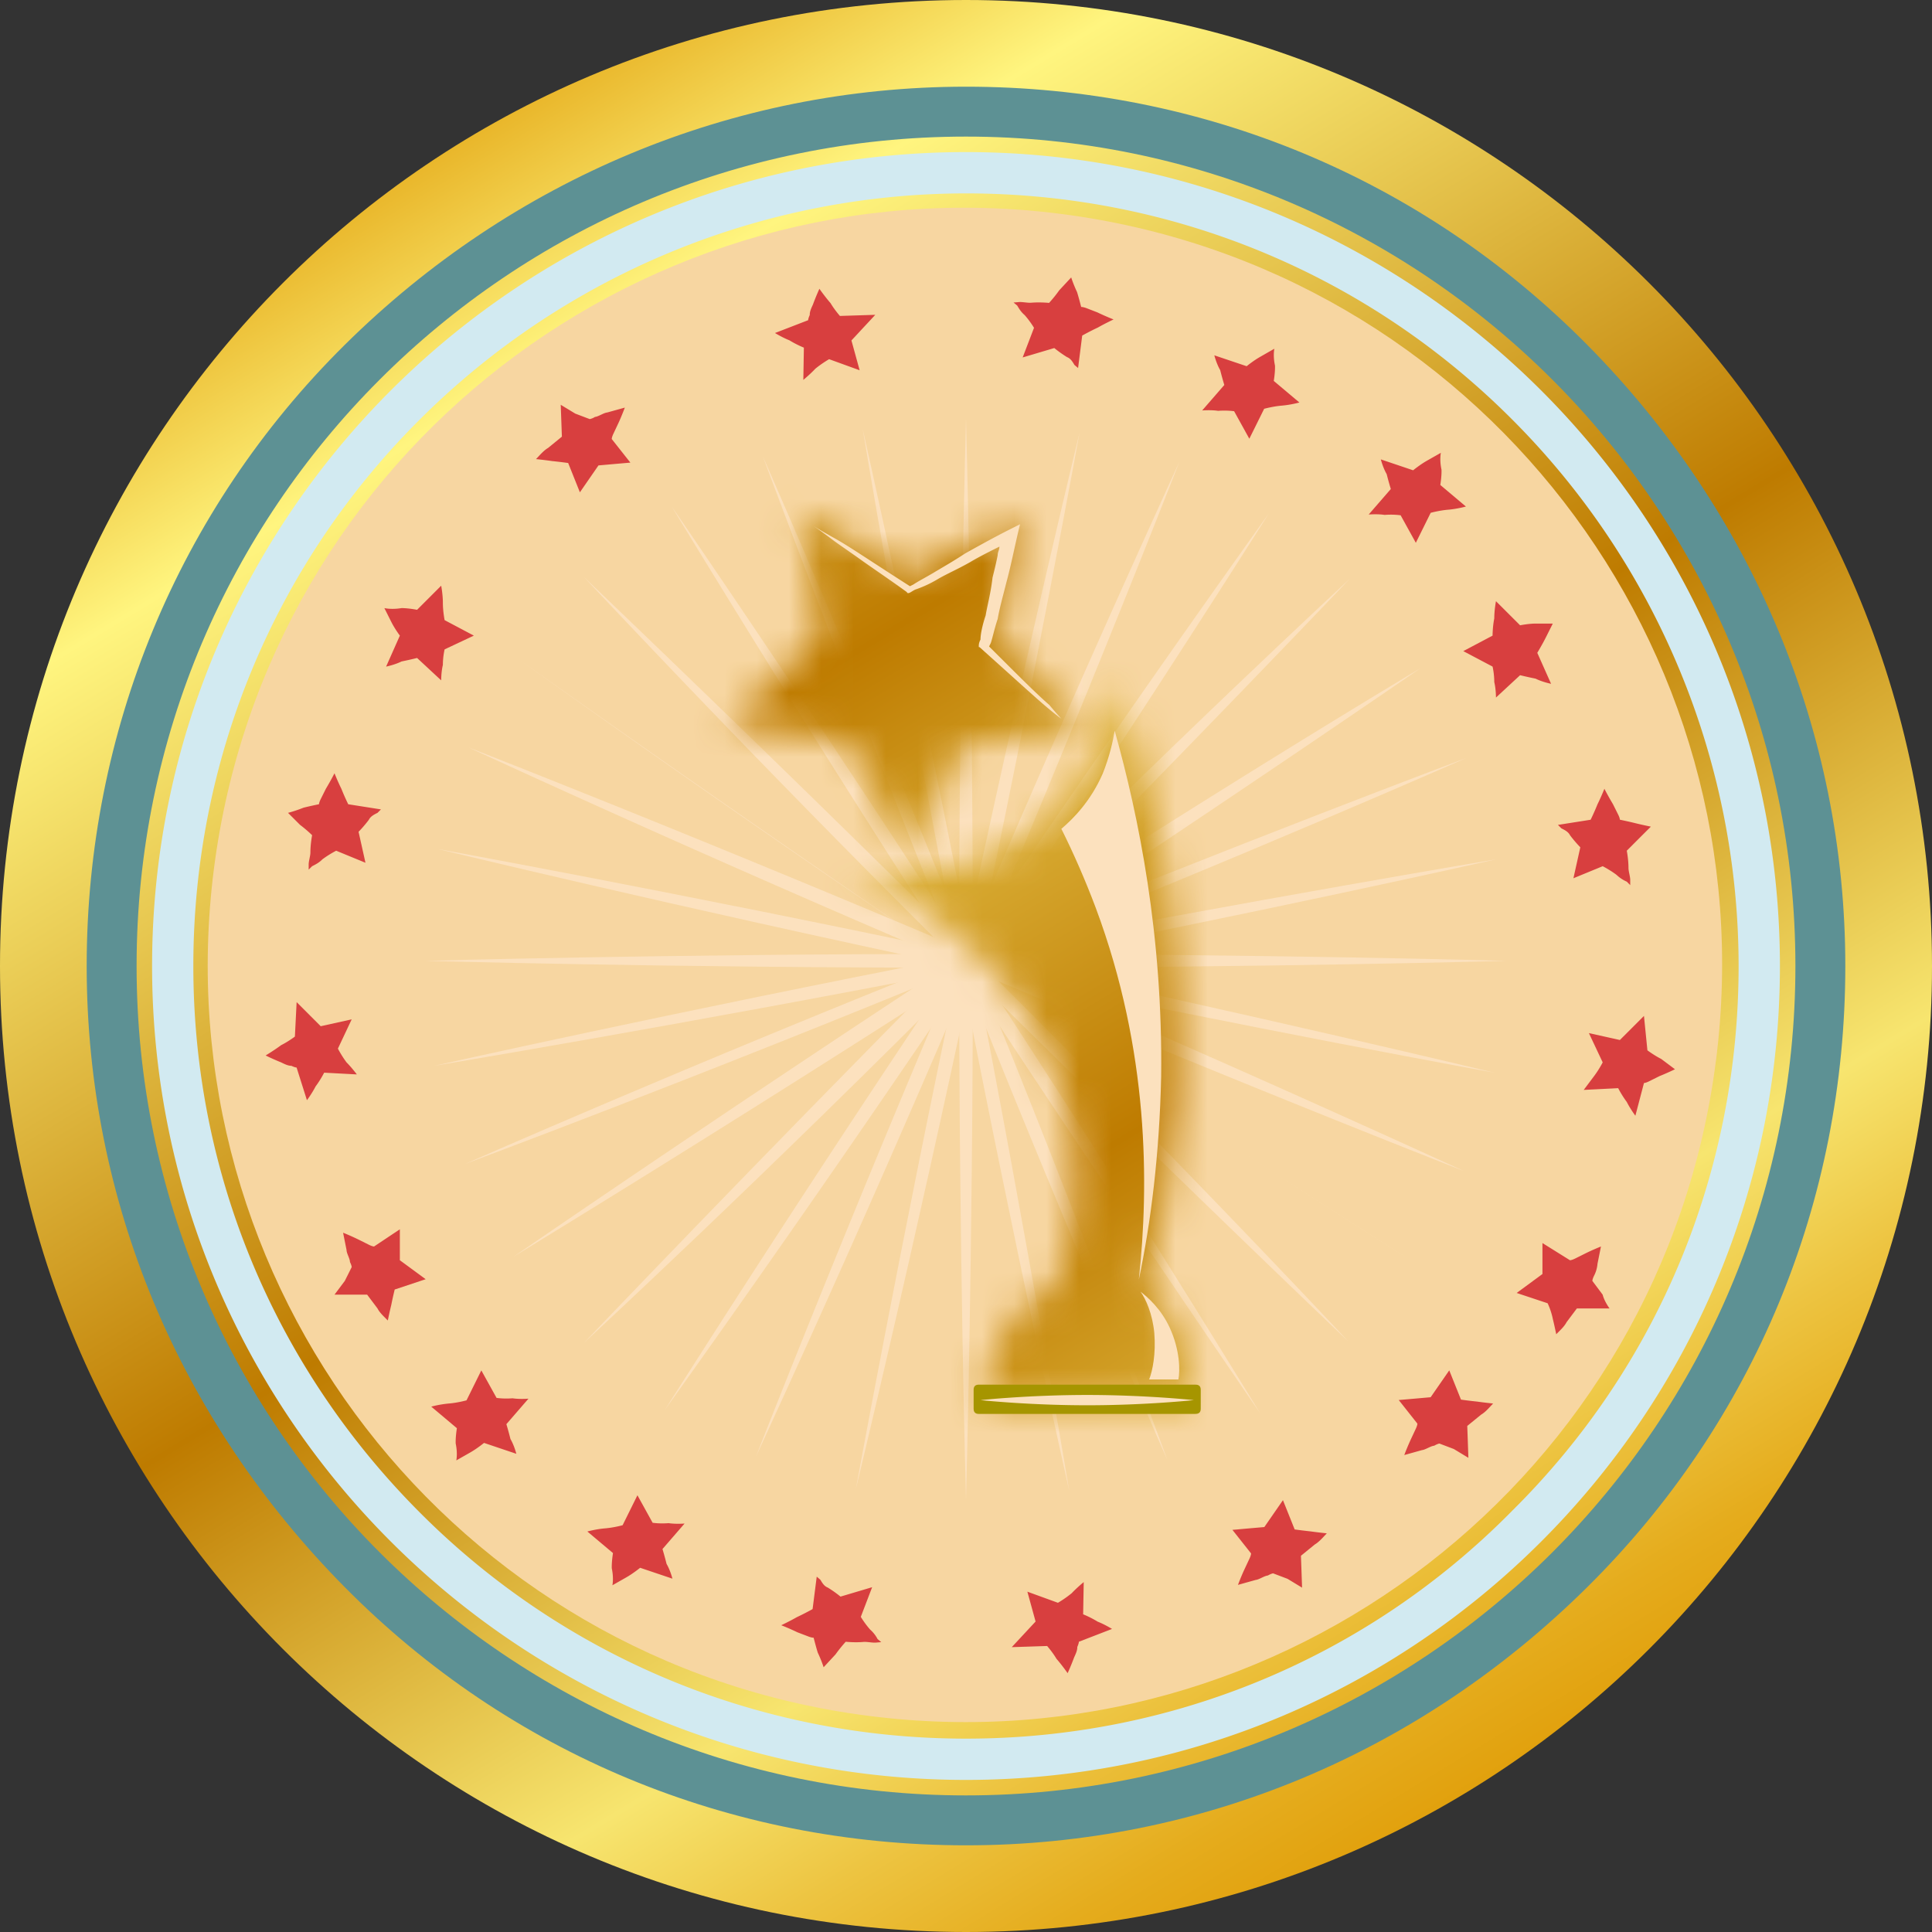 <svg width="60" height="60" fill="none" xmlns="http://www.w3.org/2000/svg"><rect width="100%" height="100%" fill="#333333" stroke="none"/><path d="M30 60c16.569 0 30-13.431 30-30C60 13.431 46.569 0 30 0 13.431 0 0 13.431 0 30c0 16.569 13.431 30 30 30z" fill="url(#paint0_linear)"/><path d="M53.29 32.948C54.935 20.067 45.828 8.29 32.947 6.643 20.067 4.997 8.29 14.104 6.643 26.985c-1.647 12.88 7.46 24.658 20.342 26.304 12.88 1.647 24.657-7.46 26.304-20.341z" fill="#F7D6A1"/><path d="M30 4.723C16.052 4.723 4.723 16.053 4.723 30c0 13.948 11.33 25.277 25.277 25.277 13.948 0 25.277-11.329 25.277-25.277S43.947 4.723 30 4.723zm16.94 42.218c-4.489 4.542-10.527 7.054-16.94 7.054-6.413 0-12.452-2.512-16.94-7.001C8.516 42.452 6.004 36.413 6.004 30s2.512-12.451 7.001-16.94A24.024 24.024 0 0130 6.006c6.413 0 12.451 2.511 16.94 7A24.024 24.024 0 0153.994 30c0 6.413-2.511 12.452-7.054 16.94z" fill="#D2EAF1"/><path d="M30 57.308c-7.321 0-14.162-2.833-19.292-8.016C5.578 44.108 2.692 37.322 2.692 30c0-7.268 2.833-14.162 8.016-19.292C15.892 5.578 22.732 2.692 30 2.692c7.321 0 14.161 2.833 19.292 8.016 5.13 5.184 8.016 12.024 8.016 19.292 0 7.321-2.833 14.161-8.016 19.292-5.184 5.13-11.97 8.016-19.292 8.016zm0-53.066C15.785 4.242 4.242 15.785 4.242 30S15.785 55.758 30 55.758 55.758 44.215 55.758 30 44.215 4.242 30 4.242z" fill="#5D9194"/><path d="M11.937 18.885l.214.427c.107.214.267.428.267.428l-.427.962s.267-.054.48-.16c.268-.054.482-.108.482-.108l.748.695s0-.267.053-.48c0-.268.054-.482.054-.482l.908-.427-.908-.481s-.054-.268-.054-.535-.053-.534-.053-.534l-.748.748s-.268-.053-.481-.053c-.321.053-.535 0-.535 0zM39.576 10.83l-.43.246c-.217.122-.43.297-.43.297l-1.004-.338s.065.258.182.458c.065.258.128.463.128.463l-.687.791s.274-.022.496.012c.274-.022.496.012.496.012l.472.854.461-.93s.273-.075.547-.098c.274-.022.547-.097.547-.097l-.796-.67s.046-.267.038-.476c-.067-.31-.02-.524-.02-.524zM44.748 14.062l-.432.245c-.216.123-.43.298-.43.298l-1.003-.338s.065.257.182.458c.065.257.128.462.128.462l-.687.792s.275-.023.496.012c.274-.023.496.012.496.012l.472.854.461-.931s.273-.075.547-.097c.275-.023.547-.098.547-.098l-.795-.67s.045-.266.037-.476c-.067-.31-.02-.523-.02-.523zM19.019 49.232l.431-.245c.216-.123.43-.298.43-.298l1.003.338s-.064-.258-.182-.458c-.064-.257-.127-.462-.127-.462l.686-.792s-.274.022-.496-.012c-.274.023-.496-.012-.496-.012l-.472-.854-.46.93s-.273.076-.548.098c-.274.022-.547.097-.547.097l.796.67s-.045.267-.037.476c.066.31.019.524.019.524zM14.171 45.354l.431-.245c.216-.123.43-.298.43-.298l1.003.338s-.064-.258-.182-.458c-.064-.257-.127-.462-.127-.462l.686-.792s-.274.023-.495-.012c-.275.023-.496-.012-.496-.012l-.473-.854-.46.93s-.273.076-.547.098a3.426 3.426 0 00-.548.097l.796.67s-.045.267-.037.476c.066.31.019.524.019.524zM8.945 25.244l.374.374c.214.16.374.32.374.32s-.053.268-.053.535c0 .107-.054.267-.054.374v.16l.107-.106c.107-.054.214-.107.32-.214.214-.16.428-.267.428-.267l.909.374-.214-.962s.16-.16.32-.374c.054-.107.16-.16.268-.214l.107-.107-1.016-.16s-.107-.214-.213-.481c-.107-.214-.214-.481-.214-.481s-.107.214-.267.48l-.16.321c-.054.107-.054.16-.054.16s-.267.054-.481.108c-.267.107-.481.16-.481.16zM33.267 8.616l-.37.398a4.15 4.15 0 01-.317.393s-.276-.029-.551-.006c-.11.01-.277-.029-.387-.02l-.165.014.114.095c.059.1.118.2.231.296.173.195.29.395.29.395l-.352.92.982-.292s.17.143.396.282c.112.043.17.143.23.243l.113.095.128-1.007s.216-.123.487-.25c.216-.124.487-.251.487-.251s-.224-.086-.504-.22l-.336-.13c-.111-.042-.166-.038-.166-.038s-.065-.256-.127-.46c-.12-.253-.183-.457-.183-.457zM25.578 51.778l.37-.399c.158-.222.317-.393.317-.393s.276.03.551.006c.11-.01.277.03.387.02l.165-.014-.114-.095a1.02 1.02 0 00-.231-.295c-.173-.196-.29-.395-.29-.395l.352-.921-.982.292s-.17-.143-.396-.281c-.112-.043-.17-.143-.23-.243l-.113-.096-.128 1.007s-.216.123-.487.25c-.216.124-.487.252-.487.252s.224.086.504.22l.336.128c.111.044.166.039.166.039s.065.257.127.461c.12.252.183.457.183.457zM8.25 32.779s.214.107.48.214c.108.053.215.107.321.107.107.053.16.053.16.053l.321 1.015s.16-.213.268-.427c.16-.214.267-.428.267-.428l1.015.054s-.16-.214-.32-.374c-.16-.214-.268-.428-.268-.428l.428-.908-.962.213-.374-.374-.374-.374-.054 1.07s-.213.16-.427.266c-.214.16-.481.32-.481.32zM25.447 8.969s-.101.219-.201.49c-.051.109-.102.218-.098.323-.051.11-.05.162-.05.162l-1.03.398s.226.14.449.227c.225.14.448.227.448.227l-.017 1.002s.213-.175.372-.346c.213-.175.429-.297.429-.297l.948.344-.255-.926s.16-.17.37-.398c.16-.17.37-.398.37-.398l-1.098.035s-.172-.196-.29-.397c-.172-.197-.347-.446-.347-.446zM33.156 51.962s.102-.22.202-.49c.05-.11.102-.219.098-.324.05-.11.049-.162.049-.162l1.03-.398s-.225-.14-.448-.227c-.226-.14-.449-.227-.449-.227l.018-1.001s-.214.175-.373.345a3.468 3.468 0 01-.428.298l-.949-.345.255.927-.37.398-.37.398 1.099-.036s.172.197.29.398c.172.196.346.446.346.446zM10.388 40.207h1.014l.322.428c.053.107.16.214.213.267l.107.107s.054-.267.107-.481c.053-.267.107-.481.107-.481l.962-.32-.802-.589v-.48-.321-.16l-.801.534s-.054 0-.16-.054l-.321-.16a7.486 7.486 0 00-.481-.214l.107.535c0 .107.106.267.106.374.054.107.054.16.054.16l-.214.428-.32.427zM17.414 12.571l.019.521.017.469-.43.351c-.108.062-.214.176-.267.232l-.106.114s.277.028.499.061c.277.028.499.06.499.06l.364.91.577-.835.496-.044.33-.029.165-.014-.579-.733s-.001-.052.05-.161l.154-.327c.102-.218.203-.488.203-.488l-.547.152c-.11.01-.271.128-.381.138a.464.464 0 01-.163.067l-.448-.17-.452-.274zM40.437 49.306l-.018-.52-.017-.47.429-.35c.108-.063.214-.176.267-.233l.107-.114s-.277-.028-.5-.06c-.276-.029-.498-.061-.498-.061l-.364-.909-.578.835-.495.043c-.11.01-.276.024-.33.03l-.166.014.579.732s.002.053-.05.162l-.153.327c-.103.218-.204.488-.204.488l.547-.153c.11-.01.271-.128.381-.138.109-.062.164-.067.164-.067l.448.17.451.274zM45.602 45.274l-.018-.52-.017-.47.429-.35c.108-.062.214-.176.267-.233l.107-.114s-.277-.028-.5-.06c-.276-.028-.498-.061-.498-.061l-.364-.908-.578.834-.495.044a595.106 595.106 0 01-.496.043l.579.733s.002.052-.05.161l-.153.327a7.56 7.56 0 00-.204.488l.547-.153c.11-.01.271-.128.382-.137.108-.062.163-.067.163-.067l.448.17.451.273zM48.223 19.366l-.214.427c-.107.214-.267.481-.267.481l.428.962s-.268-.053-.481-.16c-.268-.054-.481-.107-.481-.107l-.749.694s0-.267-.053-.48c0-.268-.053-.482-.053-.482l-.909-.48.909-.481s0-.268.053-.535c0-.267.053-.534.053-.534l.749.748s.267-.053.48-.053h.535zM51.269 25.672l-.374.373-.374.375s.053.267.053.534c0 .107.054.267.054.374v.16l-.107-.107a1.117 1.117 0 01-.32-.213c-.215-.16-.428-.267-.428-.267l-.909.374.214-.962s-.16-.16-.32-.374c-.054-.107-.161-.16-.268-.214l-.107-.107 1.015-.16s.107-.214.214-.481c.107-.214.214-.481.214-.481s.107.213.267.48l.16.321c.054.107.054.16.054.16s.267.054.481.108c.214.053.48.107.48.107zM52.017 33.207s-.214.106-.48.213l-.322.16c-.106.054-.16.054-.16.054l-.267 1.016s-.16-.214-.267-.428c-.16-.214-.267-.428-.267-.428l-1.07.054.321-.428c.16-.213.268-.427.268-.427l-.428-.909.962.214.374-.374.374-.374.107 1.069s.214.16.428.267l.427.32zM49.986 40.635H48.971l-.32.427c-.054.107-.161.214-.214.267l-.107.107s-.054-.267-.107-.48c-.054-.268-.16-.482-.16-.482l-.962-.32.801-.588v-.481-.32-.161l.855.534s.054 0 .16-.053l.321-.16c.214-.107.481-.214.481-.214l-.107.534a.99.99 0 01-.107.374c-.053.107-.053.16-.053.16l.32.428c.054.214.214.428.214.428z" fill="#D83F3F"/><path d="M30 46.566s-.214-7.535-.214-16.78c0-9.245.214-16.78.214-16.78s.213 7.535.213 16.78c0 9.245-.213 16.78-.213 16.78z" fill="#FCE1BE"/><path d="M46.78 29.84s-7.535.213-16.78.213c-9.245 0-16.78-.213-16.78-.213s7.535-.214 16.78-.214c9.245 0 16.78.214 16.78.214z" fill="#FCE1BE"/><path d="M41.864 41.65s-5.451-5.184-12.024-11.704a477.59 477.59 0 01-11.704-12.024s5.451 5.184 12.024 11.704c6.573 6.52 11.704 12.024 11.704 12.024z" fill="#FCE1BE"/><path d="M41.917 17.976S36.733 23.426 30.214 30c-6.52 6.573-12.078 11.703-12.078 11.703s5.184-5.45 11.704-12.024c6.52-6.573 12.077-11.703 12.077-11.703z" fill="#FCE1BE"/><path d="M36.252 45.337s-3.046-6.894-6.466-15.497c-3.474-8.604-6.092-15.658-6.092-15.658s3.046 6.894 6.466 15.497a465.709 465.709 0 016.092 15.658z" fill="#FCE1BE"/><path d="M45.55 23.534S38.658 26.58 30.054 30c-8.55 3.527-15.604 6.145-15.604 6.145s6.894-3.046 15.498-6.466c8.603-3.527 15.604-6.145 15.604-6.145z" fill="#FCE1BE"/><path d="M45.444 36.36s-7-2.726-15.551-6.36c-8.55-3.634-15.337-6.787-15.337-6.787s7 2.726 15.55 6.36a674.687 674.687 0 0115.338 6.786z" fill="#FCE1BE"/><path d="M36.626 14.342s-2.725 7-6.359 15.551A566.76 566.76 0 0123.48 45.23s2.726-7 6.36-15.497a625.371 625.371 0 016.786-15.391z" fill="#FCE1BE"/><path d="M33.206 46.299s-1.657-7.321-3.42-16.46c-1.764-9.084-2.993-16.512-2.993-16.512s1.657 7.321 3.42 16.46c1.764 9.084 2.993 16.512 2.993 16.512z" fill="#FCE1BE"/><path d="M46.46 26.687s-7.322 1.656-16.46 3.42c-9.085 1.763-16.513 2.992-16.513 2.992s7.375-1.656 16.46-3.42c9.138-1.763 16.512-2.992 16.512-2.992z" fill="#FCE1BE"/><path d="M43.894 39.192S37.534 35.184 29.84 30a801.397 801.397 0 01-13.788-9.566 616.293 616.293 0 0027.842 18.758z" fill="#FCE1BE"/><path d="M39.405 15.945S35.397 22.305 30.213 30a608.798 608.798 0 01-9.565 13.787s4.008-6.359 9.191-14.054a609.188 609.188 0 019.566-13.788z" fill="#FCE1BE"/><path d="M39.138 43.894s-4.275-6.199-9.352-13.947c-5.023-7.75-8.924-14.215-8.924-14.215s4.275 6.199 9.298 14a559.309 559.309 0 018.978 14.162z" fill="#FCE1BE"/><path d="M44.108 20.755s-6.2 4.275-13.948 9.352a734.806 734.806 0 01-14.215 8.924s6.2-4.275 13.948-9.352c7.749-5.076 14.215-8.924 14.215-8.924z" fill="#FCE1BE"/><path d="M46.406 33.313s-7.375-1.336-16.46-3.26c-9.085-1.923-16.352-3.687-16.352-3.687s7.374 1.336 16.46 3.26c9.03 1.924 16.352 3.687 16.352 3.687z" fill="#FCE1BE"/><path d="M33.527 13.434s-1.336 7.374-3.26 16.46c-1.924 9.084-3.688 16.352-3.688 16.352s1.337-7.375 3.26-16.46c1.924-9.085 3.688-16.352 3.688-16.352z" fill="#FCE1BE"/><mask id="a" maskUnits="userSpaceOnUse" x="26" y="21" width="11" height="23"><path d="M35.634 39.955c.428-1.763.802-3.794.962-6.145.267-5.398-.909-9.833-1.924-12.612-.107.641-.427 2.565-1.977 4.061-2.565 2.459-6.039 1.817-6.36 1.764.321.107 6.093 2.458 6.948 8.07.32 2.03-.107 3.74-.535 4.916-.32.16-.908.48-1.39 1.175-.694 1.016-.694 2.031-.694 2.405h6.252c.054-.427.107-1.496-.48-2.511a3.559 3.559 0 00-.802-1.123z" fill="#A69500"/></mask><g mask="url(#a)"><path d="M36.346 68.077C54.933 68.077 70 53.01 70 34.423 70 15.836 54.933.769 36.346.769 17.76.77 2.692 15.836 2.692 34.423c0 18.587 15.068 33.654 33.654 33.654z" fill="url(#paint1_linear)"/></g><mask id="b" maskUnits="userSpaceOnUse" x="22" y="15" width="12" height="12"><path d="M26.442 23.068l1.657 3.527 1.817-3.473 3.848-.481-2.726-2.78.695-3.847-3.474 1.764-3.42-1.87.588 3.847-2.832 2.672 3.847.641z" fill="#A69500"/></mask><g mask="url(#b)"><path d="M25.961 54.23c18.587 0 33.654-15.066 33.654-33.653 0-18.587-15.067-33.654-33.654-33.654-18.586 0-33.653 15.067-33.653 33.654 0 18.586 15.067 33.654 33.653 33.654z" fill="url(#paint2_linear)"/></g><path d="M32.962 25.74c.374-.32.908-.855 1.282-1.71.214-.534.321-1.015.374-1.336.749 2.672 1.497 6.36 1.443 10.741-.053 2.405-.32 4.543-.694 6.306.32-2.939.32-7.107-1.336-11.543-.321-.855-.695-1.71-1.07-2.458zM36.596 42.84h-.908c.106-.266.213-.8.16-1.442-.054-.588-.267-1.069-.428-1.283.214.16.642.535.909 1.123.32.694.32 1.336.267 1.603z" fill="#FCE1BE"/><path d="M37.13 43.91h-6.733c-.107 0-.16-.054-.16-.16v-.588c0-.107.053-.16.16-.16h6.733c.107 0 .16.053.16.16v.587c0 .107-.053.16-.16.16z" fill="#A69500"/><path d="M37.077 43.482s-1.496.16-3.313.16c-1.817 0-3.314-.16-3.314-.16s1.497-.16 3.314-.16c1.816 0 3.313.16 3.313.16zM32.962 22.32s-.16-.107-.535-.428c-.374-.32-1.015-.908-2.03-1.816.053 0 0 .053 0 0 0-.054 0-.107.053-.214 0-.16.054-.428.16-.748.054-.321.16-.695.214-1.176.054-.214.107-.428.16-.695 0-.107.054-.16.054-.267-.32.16-.641.32-.908.48-.374.215-.749.375-1.016.535a3.68 3.68 0 01-.695.321c-.106.053-.16.107-.213.107-.054 0-.054-.054 0 0-.588-.428-1.07-.748-1.443-1.015-.374-.268-.695-.482-.909-.642a15.57 15.57 0 00-.587-.427s.16.107.64.374c.482.267 1.177.748 2.352 1.496l.107-.053c.16-.107.374-.214.641-.374s.642-.374.962-.588c.481-.268.962-.535 1.496-.802l.214-.107c-.16.642-.267 1.23-.427 1.817-.107.428-.214.802-.267 1.122-.107.321-.16.588-.214.749l-.054.107c.909.908 1.497 1.496 1.87 1.816.268.321.375.428.375.428z" fill="#FCE1BE"/><defs><linearGradient id="paint0_linear" x1="12.548" y1="1.251" x2="47.495" y2="58.82" gradientUnits="userSpaceOnUse"><stop stop-color="#DE9700"/><stop offset=".16" stop-color="#FFF57F"/><stop offset=".29" stop-color="#E7C750"/><stop offset=".5" stop-color="#BE7B00"/><stop offset=".75" stop-color="#F7E56F"/><stop offset=".83" stop-color="#EDC441"/><stop offset=".9" stop-color="#E5AC1D"/><stop offset=".96" stop-color="#E09D08"/><stop offset="1" stop-color="#DE9700"/></linearGradient><linearGradient id="paint1_linear" x1="16.769" y1="2.173" x2="55.972" y2="66.753" gradientUnits="userSpaceOnUse"><stop stop-color="#DE9700"/><stop offset=".16" stop-color="#FFF57F"/><stop offset=".29" stop-color="#E7C750"/><stop offset=".5" stop-color="#BE7B00"/><stop offset=".75" stop-color="#F7E56F"/><stop offset=".83" stop-color="#EDC441"/><stop offset=".9" stop-color="#E5AC1D"/><stop offset=".96" stop-color="#E09D08"/><stop offset="1" stop-color="#DE9700"/></linearGradient><linearGradient id="paint2_linear" x1="6.384" y1="-11.673" x2="45.587" y2="52.907" gradientUnits="userSpaceOnUse"><stop stop-color="#DE9700"/><stop offset=".16" stop-color="#FFF57F"/><stop offset=".29" stop-color="#E7C750"/><stop offset=".5" stop-color="#BE7B00"/><stop offset=".75" stop-color="#F7E56F"/><stop offset=".83" stop-color="#EDC441"/><stop offset=".9" stop-color="#E5AC1D"/><stop offset=".96" stop-color="#E09D08"/><stop offset="1" stop-color="#DE9700"/></linearGradient></defs></svg>